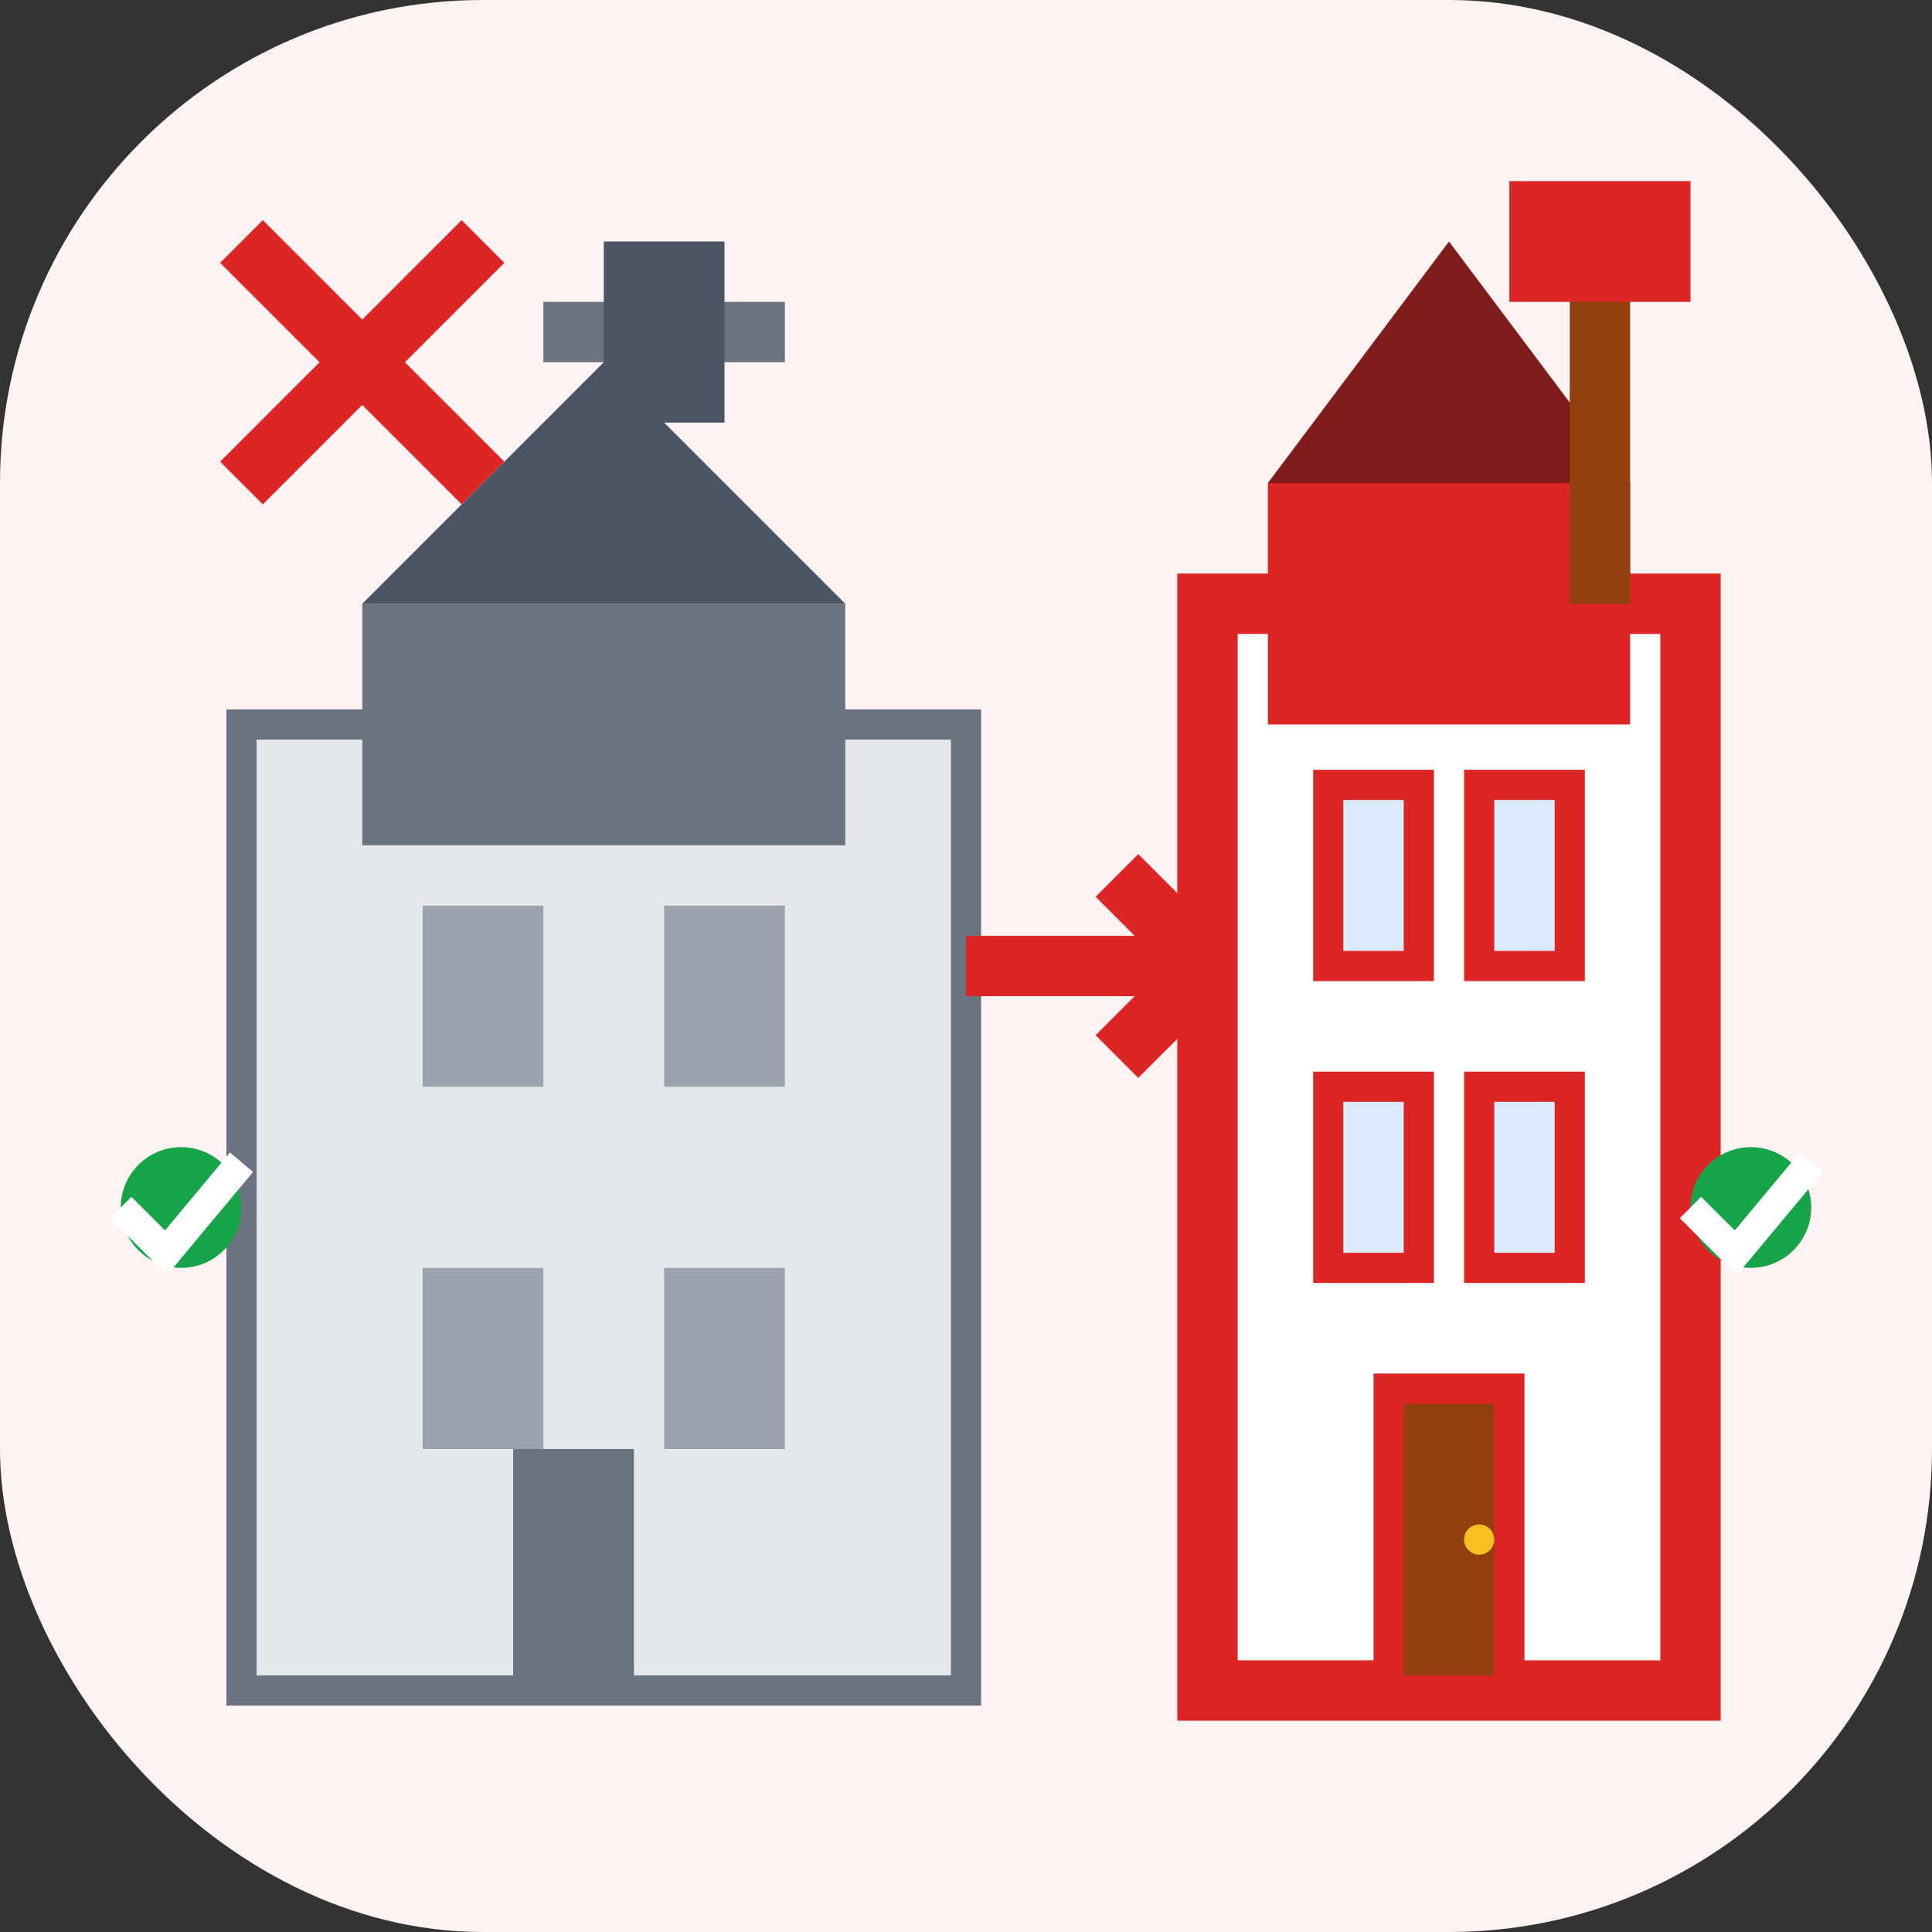 <svg width="64" height="64" viewBox="0 0 64 64" fill="none" xmlns="http://www.w3.org/2000/svg">
  <rect x="0" y="0" width="64" height="64" fill="#333333" stroke="none"/>
  <rect width="64" height="64" rx="16" fill="#fef2f2"/>
  
  <!-- Old building (left side) -->
  <rect x="8" y="24" width="24" height="32" fill="#e5e7eb" stroke="#6b7280" stroke-width="1"/>
  <rect x="12" y="20" width="16" height="8" fill="#6b7280"/>
  <polygon points="12,20 20,12 28,20" fill="#4b5563"/>
  
  <!-- Old windows -->
  <rect x="14" y="30" width="4" height="6" fill="#9ca3af"/>
  <rect x="22" y="30" width="4" height="6" fill="#9ca3af"/>
  <rect x="14" y="42" width="4" height="6" fill="#9ca3af"/>
  <rect x="22" y="42" width="4" height="6" fill="#9ca3af"/>
  
  <!-- Old door -->
  <rect x="17" y="48" width="4" height="8" fill="#6b7280"/>
  
  <!-- Arrow -->
  <path d="M32 32L40 32M37 29L40 32L37 35" stroke="#dc2626" stroke-width="2" fill="none"/>
  
  <!-- New building (right side) -->
  <rect x="40" y="20" width="16" height="36" fill="white" stroke="#dc2626" stroke-width="2"/>
  <rect x="42" y="16" width="12" height="8" fill="#dc2626"/>
  <polygon points="42,16 48,8 54,16" fill="#7f1d1d"/>
  
  <!-- New windows -->
  <rect x="44" y="26" width="3" height="6" fill="#dbeafe" stroke="#dc2626"/>
  <rect x="49" y="26" width="3" height="6" fill="#dbeafe" stroke="#dc2626"/>
  <rect x="44" y="36" width="3" height="6" fill="#dbeafe" stroke="#dc2626"/>
  <rect x="49" y="36" width="3" height="6" fill="#dbeafe" stroke="#dc2626"/>
  
  <!-- New door -->
  <rect x="46" y="46" width="4" height="10" fill="#92400e" stroke="#dc2626"/>
  <circle cx="49" cy="51" r="0.5" fill="#fbbf24"/>
  
  <!-- Renovation tools -->
  <path d="M8 8L16 16M8 16L16 8" stroke="#dc2626" stroke-width="2"/>
  <rect x="18" y="10" width="8" height="2" fill="#6b7280"/>
  <rect x="20" y="8" width="4" height="6" fill="#4b5563"/>
  
  <!-- Paint brush -->
  <rect x="52" y="8" width="2" height="12" fill="#92400e"/>
  <rect x="50" y="6" width="6" height="4" fill="#dc2626"/>
  
  <!-- Renovation progress indicators -->
  <circle cx="6" cy="40" r="2" fill="#16a34a"/>
  <path d="M4 40L5.5 41.5L8 38.5" stroke="white" stroke-width="1" fill="none"/>
  
  <circle cx="58" cy="40" r="2" fill="#16a34a"/>
  <path d="M56 40L57.5 41.5L60 38.5" stroke="white" stroke-width="1" fill="none"/>
</svg>
